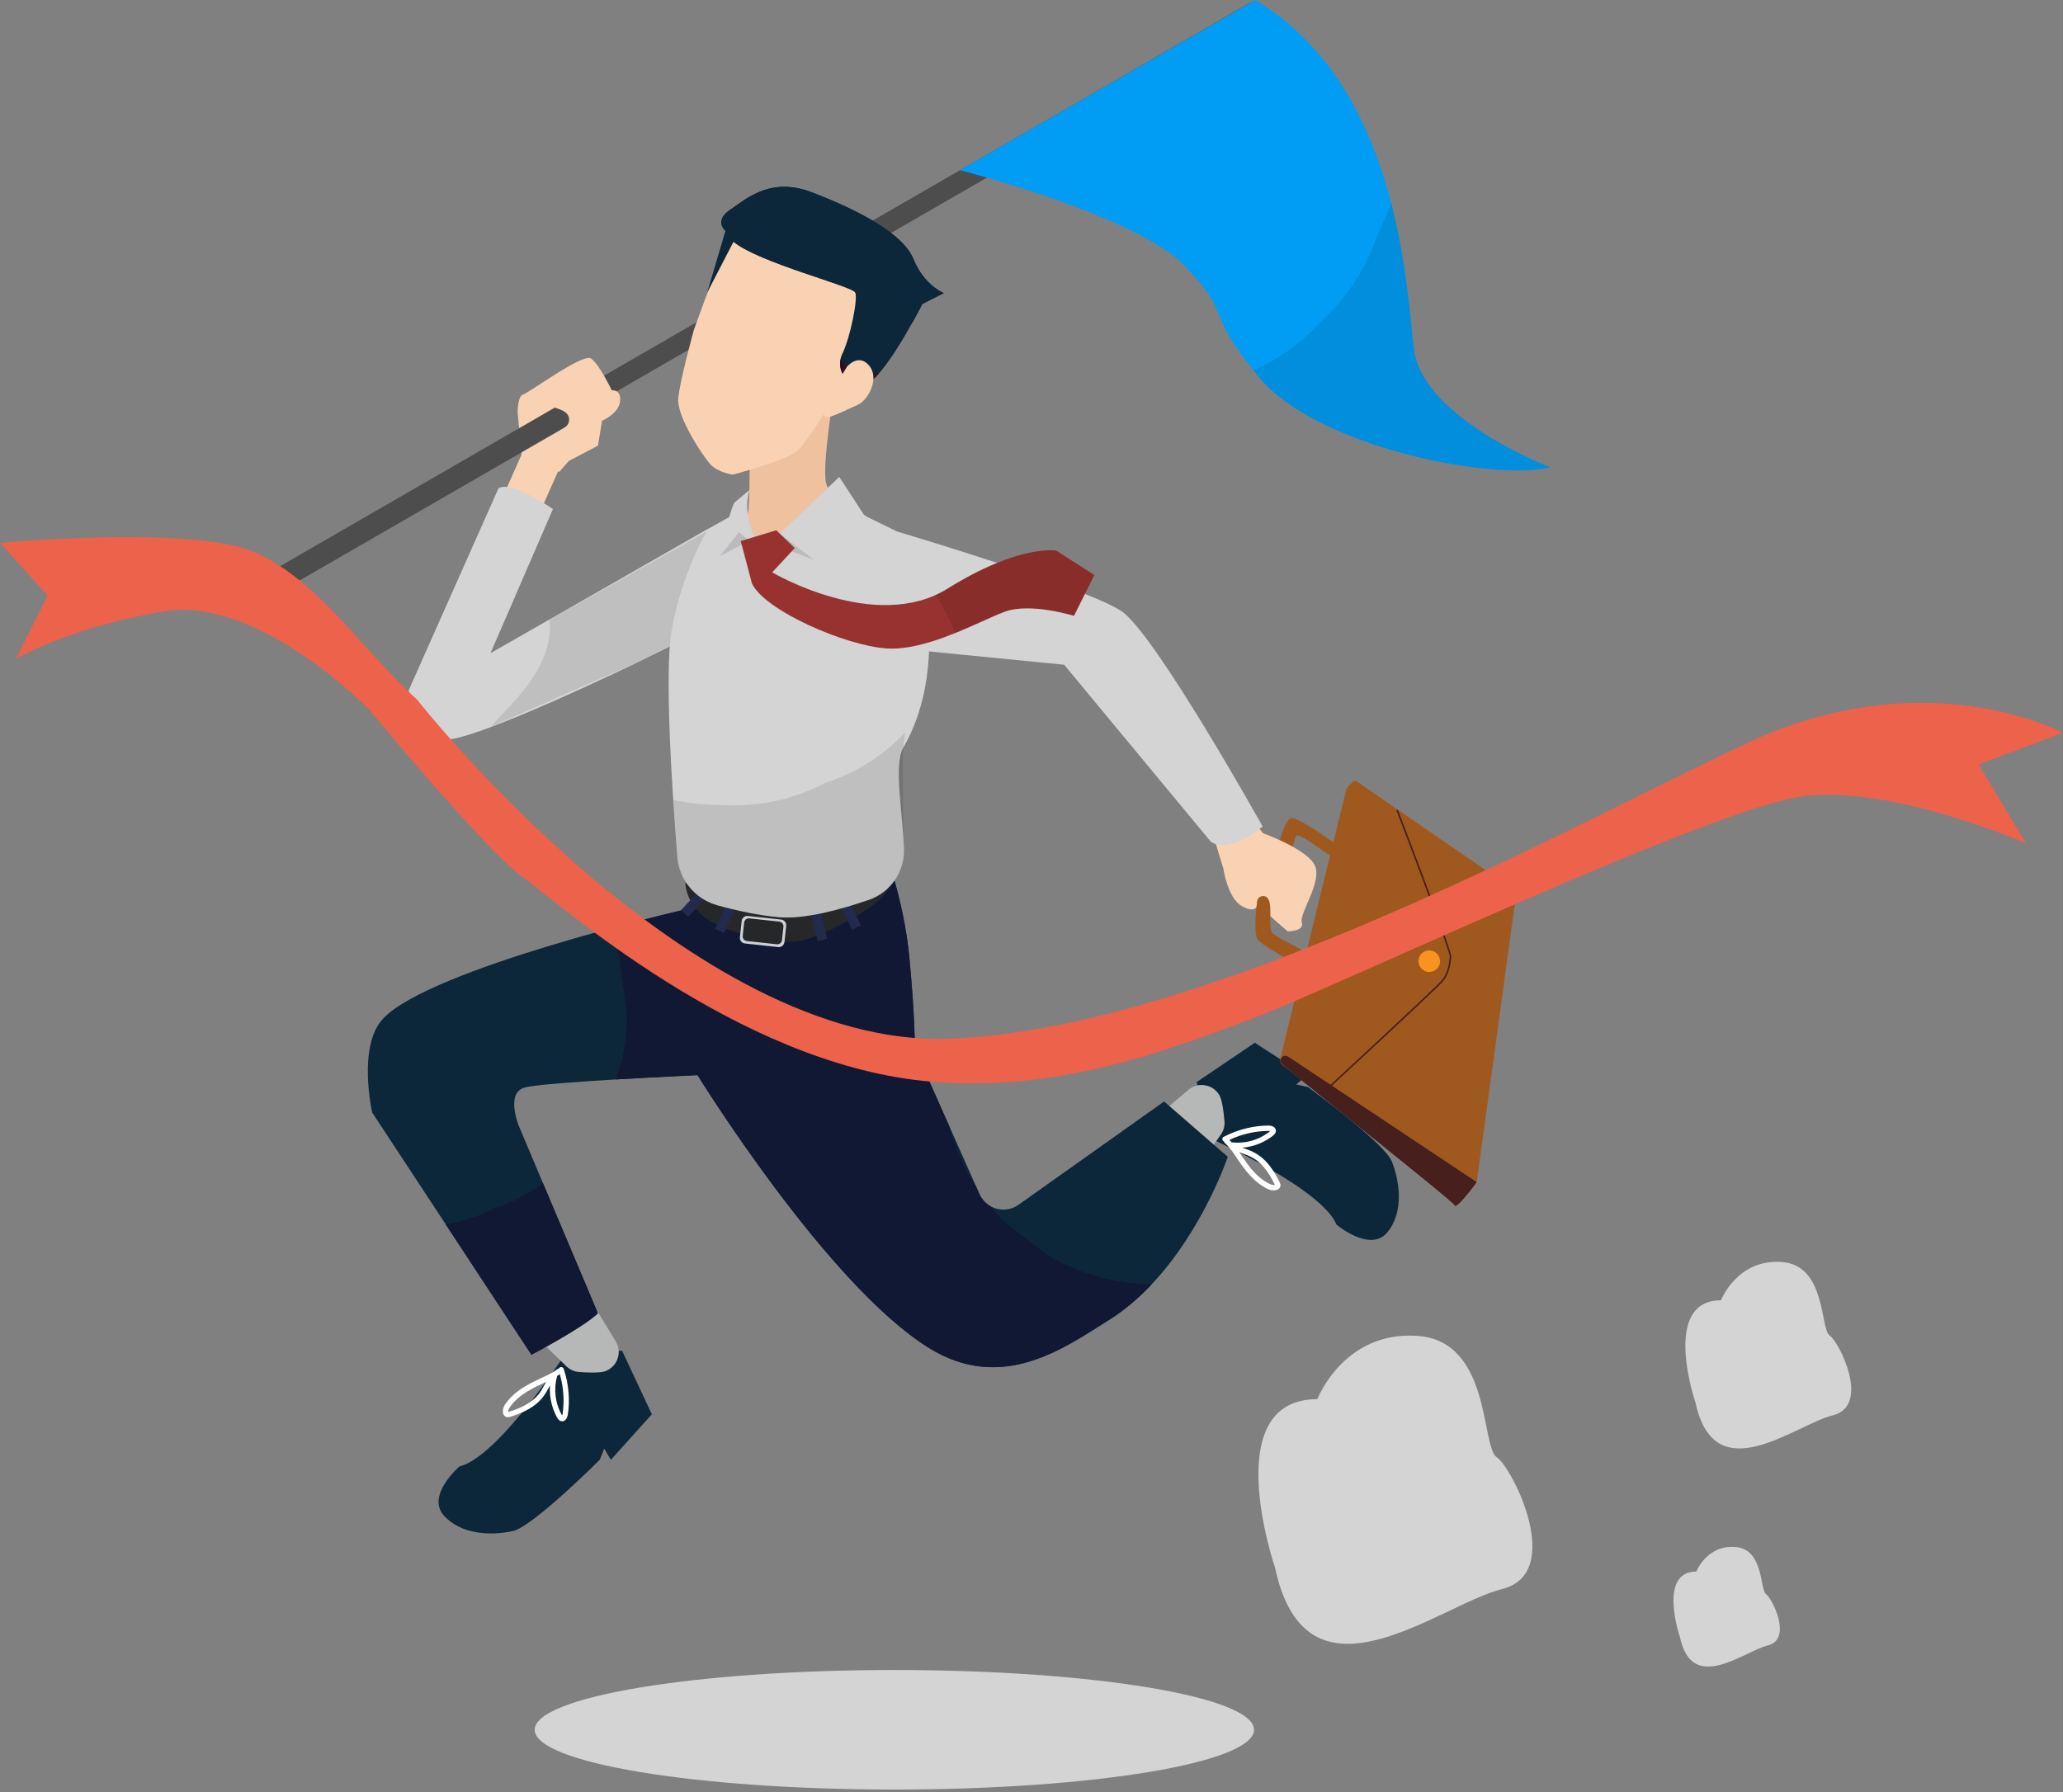 <svg width="290" height="252" viewBox="0 0 290 252" fill="none" xmlns="http://www.w3.org/2000/svg">
<rect x="0" y="0" width="290" height="252" fill="#808080" stroke="none"/>
<path d="M175.685 0.409L77.59 57.044L78.987 59.465L177.082 2.831C177.748 2.444 177.977 1.591 177.59 0.925C177.203 0.259 176.351 0.029 175.685 0.416V0.409Z" fill="#4D4D4D"/>
<path d="M176.458 0.001L134.934 23.923C134.934 23.923 159.687 30.249 166.557 37.399C173.435 44.549 169.029 43.446 177.01 53.075C184.984 62.696 209.185 67.647 217.983 65.727C217.983 65.727 199.836 58.849 198.732 48.955C197.629 39.054 196.261 11.829 176.458 0.008V0.001Z" fill="#019DF4"/>
<g style="mix-blend-mode:multiply" opacity="0.1">
<path d="M198.733 48.947C198.246 44.577 197.709 36.825 195.552 28.515C195.065 29.926 194.47 31.309 193.761 32.656C192.185 37.506 189.491 41.697 185.68 45.236C182.921 48.202 179.769 50.488 176.223 52.1C176.473 52.408 176.731 52.73 177.011 53.067C184.985 62.689 209.186 67.639 217.984 65.719C217.984 65.719 199.836 58.842 198.733 48.947Z" fill="black"/>
</g>
<path d="M170.434 160.197C170.434 160.197 185.794 167.11 187.872 172.176C187.872 172.176 192.629 176.181 195.022 173.265C197.415 170.349 196.727 166.021 195.667 163.335C194.606 160.648 183.86 152.839 183.86 152.839L182.212 152.466L183.609 151.291L176.395 146.606L168.213 152.144L170.441 160.19L170.434 160.197Z" fill="#0B2739"/>
<path d="M168.894 163.385L171.616 159.523C172.003 158.979 172.182 158.312 172.125 157.646C172.032 156.514 171.831 154.795 171.466 154.085C171.101 153.39 170.47 152.874 169.718 152.66H169.682C168.772 152.394 167.791 152.602 167.067 153.218L162.962 156.707C161.894 157.617 161.644 159.172 162.381 160.368L164.144 163.234C165.211 164.975 167.712 165.054 168.894 163.385Z" fill="#B6B7B7"/>
<path d="M172.162 160.677C173.172 161.594 173.817 162.826 174.619 163.915C175.407 164.982 176.296 166 177.42 166.723C177.972 167.082 178.681 167.497 179.362 167.332C179.756 167.239 180.093 166.91 179.978 166.48C179.892 166.172 179.706 165.871 179.555 165.591C178.961 164.481 178.216 163.413 177.213 162.625C176.632 162.167 175.995 161.852 175.3 161.601C174.662 161.372 173.974 161.178 173.458 160.713C173.372 160.927 173.279 161.135 173.193 161.35C175.049 161.544 176.983 161.049 178.517 159.982C178.889 159.724 179.477 159.373 179.333 158.835C179.219 158.391 178.696 158.248 178.294 158.255C177.27 158.255 176.245 158.391 175.25 158.628C174.125 158.893 173.036 159.308 172.011 159.838C171.581 160.061 171.961 160.705 172.391 160.483C173.974 159.659 175.73 159.158 177.506 159.036C177.721 159.022 177.929 159.015 178.144 159.007C178.237 159.007 178.33 159 178.423 159.007C178.495 159.007 178.345 158.986 178.466 159.015C178.481 159.015 178.61 159.058 178.567 159.043C178.56 159.043 178.667 159.093 178.624 159.072C178.624 159.072 178.574 158.943 178.624 158.957C178.624 158.957 178.574 159.007 178.567 159.022C178.423 159.151 178.259 159.265 178.094 159.38C177.42 159.846 176.675 160.19 175.887 160.404C175.006 160.641 174.103 160.713 173.193 160.619C172.871 160.584 172.699 161.049 172.928 161.257C173.845 162.074 175.106 162.203 176.138 162.805C177.119 163.378 177.872 164.266 178.466 165.219C178.624 165.47 178.767 165.72 178.903 165.978C178.968 166.1 179.032 166.229 179.097 166.358C179.125 166.423 179.161 166.487 179.19 166.544C179.19 166.544 179.226 166.637 179.233 166.637C179.233 166.659 179.24 166.666 179.247 166.637C179.254 166.616 179.269 166.587 179.283 166.566C179.29 166.602 179.054 166.623 179.018 166.616C178.875 166.616 178.731 166.566 178.602 166.509C178.337 166.401 178.087 166.251 177.843 166.1C176.833 165.463 176.023 164.545 175.314 163.6C174.454 162.446 173.767 161.121 172.692 160.147C172.334 159.824 171.804 160.354 172.162 160.677Z" fill="white"/>
<path d="M79.139 190.831C79.139 190.831 69.904 204.924 64.581 206.177C64.581 206.177 59.881 210.247 62.389 213.07C64.896 215.885 69.281 215.885 72.097 215.262C74.912 214.639 84.312 205.239 84.312 205.239L84.935 203.67L85.874 205.239L91.634 198.848L87.443 189.9L79.146 190.838L79.139 190.831Z" fill="#0B2739"/>
<path d="M76.236 188.811L79.625 192.106C80.105 192.572 80.736 192.859 81.402 192.902C82.534 192.988 84.268 193.059 85.02 192.808C85.765 192.558 86.374 192.013 86.704 191.304L86.718 191.268C87.112 190.408 87.055 189.405 86.56 188.596L83.759 183.996C83.028 182.8 81.531 182.313 80.234 182.85L77.125 184.147C75.24 184.935 74.775 187.385 76.236 188.811Z" fill="#B6B7B7"/>
<path d="M95.717 128.008C95.717 128.008 60.583 136.132 53.877 143.189C50.18 147.079 52.322 156.422 52.322 156.422L74.704 190.474C74.704 190.474 82.097 186.584 84.046 184.635L72.956 158.363C72.956 158.363 71.007 153.692 73.737 152.911C76.459 152.13 98.06 151.163 98.06 151.163C98.06 151.163 116.164 180.537 130.557 189.5C140.874 195.919 149.629 189.5 155.855 185.609C167.296 178.459 172.591 162.648 172.591 162.648L163.643 154.867L143.181 169.389C141.283 170.736 138.632 170.005 137.686 167.885L128.616 147.473C128.616 147.473 128.616 142.802 127.835 134.628C127.054 126.453 124.332 119.446 124.332 119.446L95.724 128.008H95.717Z" fill="#0B2739"/>
<path d="M69.718 169.797C67.468 170.979 65.111 171.753 62.647 172.132L74.704 190.48C74.704 190.48 82.098 186.59 84.046 184.641L76.323 166.358C74.332 167.87 72.132 169.016 69.718 169.804V169.797Z" fill="#101833"/>
<path d="M147.271 176.496C145.251 174.934 143.231 173.379 141.217 171.817C140.494 171.094 139.82 170.342 139.19 169.568C138.545 169.195 138.008 168.622 137.678 167.884L137.234 166.888C135.6 164.366 134.361 161.608 133.523 158.621L133.508 158.506L128.608 147.48C128.608 147.48 128.608 142.809 127.827 134.634C127.046 126.46 124.324 119.453 124.324 119.453L95.716 128.014C95.716 128.014 91.468 128.996 85.65 130.572C86.195 131.833 86.661 133.144 87.04 134.498C87.398 137.149 87.75 139.8 88.108 142.451C88.23 145.732 87.707 148.841 86.546 151.771C92.421 151.42 98.052 151.162 98.052 151.162C98.052 151.162 116.156 180.536 130.55 189.499C140.866 195.918 149.621 189.499 155.847 185.609C158.097 184.205 160.11 182.464 161.887 180.572C156.671 180.479 151.799 179.118 147.271 176.496Z" fill="#101833"/>
<path d="M73.418 63.697L70.764 69.659L75.921 71.955L78.576 65.993L73.418 63.697Z" fill="#F8D2B3"/>
<path d="M99.608 74.303L68.951 91.834L77.728 71.573C77.728 71.573 71.874 67.518 70.076 68.65L57.467 97.014C57.467 97.014 57.467 103.992 62.647 103.992C67.826 103.992 94.743 90.645 94.743 90.645L99.608 74.296V74.303Z" fill="#D3D4D3"/>
<g style="mix-blend-mode:multiply" opacity="0.1">
<path d="M77.233 87.149C78.013 94.156 70.892 99.751 69.029 102.166C74.367 99.837 99.084 88.919 99.084 88.919L101.334 73.608L77.225 87.149H77.233Z" fill="black"/>
</g>
<path d="M117.417 54.014C117.417 54.014 115.476 65.434 116.135 67.956C116.794 70.478 121.809 72.584 121.809 72.584C121.809 72.584 110.984 80.257 106.886 77.929C102.788 75.6 101.434 74.44 101.434 74.44C101.434 74.44 104.643 74.017 105.116 72.19C105.589 70.363 105.295 54.58 105.295 54.58L117.424 54.014H117.417Z" fill="#EFC19E"/>
<path d="M97.558 46.312C97.558 46.312 95.595 53.397 95.344 55.991C95.093 58.584 98.84 64.172 99.879 65.304C100.918 66.436 103.003 66.737 103.003 66.737C103.003 66.737 110.619 64.738 112.123 63.356C113.628 61.973 117.675 55.188 117.675 55.188C117.675 55.188 122.755 46.355 121.938 43.353C121.122 40.351 118.077 33.559 111.736 32.864C105.396 32.162 103.289 32.219 101.219 36.697C100.309 38.667 97.558 46.319 97.558 46.319V46.312Z" fill="#F8D2B3"/>
<path d="M119.33 53.749C119.33 53.749 117.303 52.001 118.413 49.729C119.524 47.458 120.62 42.006 120.226 41.118C119.832 40.229 106.649 36.927 103.11 33.989L99.406 41.146L101.978 32.456C101.978 32.456 100.302 31.081 102.609 29.512C104.916 27.942 108.304 24.826 114.079 27.025C119.853 29.225 126.875 32.628 128.379 36.389C129.884 40.143 132.663 41.204 132.663 41.204L129.633 42.744C129.633 42.744 125.52 50.969 122.633 53.419L119.323 53.749H119.33Z" fill="#0B2739"/>
<path d="M128.388 36.389C126.883 32.635 119.855 29.225 114.087 27.025C108.313 24.826 104.924 27.942 102.617 29.512C100.31 31.081 101.987 32.456 101.987 32.456L101.965 32.52C102.417 32.979 102.789 33.509 103.061 34.082L103.119 33.989C106.651 36.927 119.833 40.229 120.234 41.118C120.242 41.139 120.249 41.168 120.263 41.197C121.653 40.638 123.251 40.566 124.655 41.096C126.611 41.841 127.872 43.475 128.28 45.345C129.111 43.84 129.656 42.744 129.656 42.744L132.686 41.204C132.686 41.204 129.906 40.143 128.402 36.389H128.388Z" fill="#0B2739"/>
<path d="M96.34 124.146C96.34 124.146 96.34 127.656 100.23 129.712C104.12 131.769 109.838 132.915 112.811 132.227C115.784 131.539 124.474 127.198 124.933 124.676L124.854 124.755L96.34 124.146Z" fill="#262728"/>
<path d="M115.292 127.778L113.951 128.085L114.923 132.324L116.264 132.017L115.292 127.778Z" fill="#222A4E"/>
<path d="M103.573 127.216L102.318 126.653L100.538 130.621L101.794 131.184L103.573 127.216Z" fill="#222A4E"/>
<path d="M119.135 126.19L117.895 126.783L119.771 130.707L121.012 130.113L119.135 126.19Z" fill="#222A4E"/>
<path d="M99.694 125.726L98.686 124.79L95.728 127.978L96.736 128.914L99.694 125.726Z" fill="#222A4E"/>
<path d="M120.413 52.187C119.489 51.836 118.722 51.284 118.127 50.603C117.819 52.43 119.331 53.741 119.331 53.741L122.641 53.412C122.949 53.147 123.279 52.817 123.608 52.437C122.541 52.638 121.423 52.574 120.413 52.187Z" fill="#330F1D"/>
<path d="M119.059 51.563C119.059 51.563 120.664 49.6 122.176 51.405C123.695 53.204 122.047 56.248 120.571 56.915C119.095 57.574 116.358 58.985 116.015 58.605C115.671 58.226 115.484 57.423 115.484 57.423L119.059 51.563Z" fill="#F8D2B3"/>
<path d="M103.205 72.297L108.141 78.28L119.074 71.294L128.409 75.858C128.409 75.858 134.248 92.594 126.976 105.118C125.565 107.553 126.947 114.632 127.076 119.382C127.162 122.584 125.171 125.479 122.14 126.518C118.336 127.829 113.185 129.261 109.581 128.968C106.615 128.724 103.412 127.993 100.826 127.277C97.717 126.41 95.474 123.702 95.216 120.485C94.521 111.802 93.353 94.607 94.421 88.561C95.875 80.343 99.544 74.361 99.544 74.361L103.205 72.305V72.297Z" fill="#D3D4D3"/>
<g style="mix-blend-mode:multiply" opacity="0.1">
<path d="M126.975 105.117C127.004 104.615 127.104 103.892 127.255 103.003C124.052 106.313 120.298 108.678 115.978 110.082C111.651 112.353 106.987 113.399 101.986 113.213C99.471 113.206 97.021 112.955 94.643 112.468C94.836 115.477 95.044 118.256 95.223 120.477C95.481 123.694 97.716 126.402 100.833 127.269C103.419 127.986 106.621 128.724 109.587 128.96C113.191 129.254 118.342 127.821 122.147 126.51C125.177 125.471 127.169 122.577 127.083 119.374C126.954 114.624 126.811 107.925 126.983 105.11L126.975 105.117Z" fill="black"/>
</g>
<path d="M108.012 78.243L104.122 76.638L101.148 78.243L104.122 73.665L108.012 78.243Z" fill="#BABBBF"/>
<path d="M108.936 78.86L109.659 74.977L117.977 67.053L121.581 72.584L113.951 80.744L108.936 78.86Z" fill="#D3D4D3"/>
<path d="M105.375 68.872L103.205 70.692C102.266 72.741 101.148 78.243 101.148 78.243L103.892 74.811L107.568 78.05C107.568 78.05 103.95 73.55 105.368 68.879L105.375 68.872Z" fill="#D3D4D3"/>
<path d="M114.416 78.701L109.609 75.04L108.24 78.243L110.755 77.326L114.416 78.701Z" fill="#BABBBF"/>
<path d="M123.335 86.934H113.498V88.309H123.335V86.934Z" fill="#CED0D8"/>
<path d="M109.814 129.292L105.134 128.783C104.698 128.736 104.305 129.051 104.258 129.488L104.009 131.774C103.962 132.211 104.278 132.603 104.714 132.651L109.394 133.159C109.83 133.207 110.223 132.891 110.27 132.455L110.519 130.168C110.566 129.732 110.25 129.339 109.814 129.292Z" fill="#CED0D8"/>
<path d="M109.544 129.58L105.335 129.122C104.973 129.083 104.648 129.345 104.609 129.707L104.405 131.58C104.366 131.942 104.627 132.267 104.989 132.306L109.198 132.763C109.56 132.803 109.886 132.541 109.925 132.179L110.128 130.306C110.168 129.944 109.906 129.619 109.544 129.58Z" fill="#262728"/>
<path d="M188.202 118.987C188.202 118.987 183.022 115.175 181.61 115.003C180.579 114.882 179.432 119.789 179.461 119.761C179.49 119.732 178.974 121.208 179.755 121.315C179.798 121.315 180.185 121.623 180.242 121.623C181.453 121.695 181.868 117.368 182.363 117.454C183.652 117.69 186.869 120.506 187.679 120.613C188.18 120.678 188.209 118.98 188.209 118.98L188.202 118.987Z" fill="#9F591F"/>
<path d="M170.348 116.817L171.974 122.133C171.974 122.133 172.561 126.245 174.553 127.384C176.545 128.531 176.774 127.241 176.774 127.241L181.008 130.952C181.008 130.952 183.401 130.952 183 129.706C182.599 128.459 185.823 124.096 184.87 121.768C183.917 119.439 177.548 117.147 177.548 117.147L175.814 115.026L170.348 116.824V116.817Z" fill="#F8D2B3"/>
<path d="M126.143 74.74C126.143 74.74 152.931 82.699 157.681 85.952C162.431 89.204 177.491 116.2 177.491 116.2C177.491 116.2 172.733 120.241 170.176 118.306L149.592 93.46L128.995 91.433C128.995 91.433 122.977 83.222 126.143 74.747V74.74Z" fill="#D3D4D3"/>
<path d="M179.963 148.884L189.262 110.941C189.262 110.941 190.28 109.437 190.788 109.881C191.297 110.325 213.184 125.313 213.184 125.313L207.589 166.207C207.589 166.207 204.666 170.226 204.451 169.446C204.243 168.665 180.006 149.521 180.006 149.521L179.963 148.884Z" fill="#9F591F"/>
<path d="M207.589 166.199C207.589 166.199 204.666 170.219 204.451 169.438C204.322 168.965 187.249 155.496 180.257 149.657C179.598 149.105 180.343 148.088 181.066 148.546L207.582 166.199H207.589Z" fill="#471F1C"/>
<path d="M202.781 138.043C201.749 139.218 187.384 152.501 186.775 153.067L186.625 152.902C186.775 152.766 201.591 139.061 202.616 137.893C203.526 136.854 203.669 135.615 203.762 134.798C203.777 134.698 203.784 134.612 203.798 134.526C203.863 133.924 199.349 121.888 196.297 113.935L196.505 113.856C197.286 115.891 204.12 133.745 204.013 134.554C203.999 134.64 203.991 134.726 203.977 134.827C203.877 135.679 203.726 136.962 202.774 138.051L202.781 138.043Z" fill="#471F1C"/>
<path d="M201.914 133.997C202.544 134.548 202.609 135.508 202.057 136.139C201.505 136.769 200.545 136.834 199.915 136.282C199.284 135.73 199.22 134.77 199.772 134.14C200.323 133.509 201.283 133.445 201.914 133.997Z" fill="#F7931E"/>
<path d="M185.242 137.048C185.242 137.048 177.49 133.251 176.774 132.026C176.251 131.13 176.523 128.229 176.716 126.724C176.817 125.95 177.848 125.7 178.257 126.373C178.278 126.416 178.307 126.459 178.328 126.502C178.88 127.584 178.264 130.335 178.794 131.094C179.324 131.854 184.912 134.361 185.593 134.956C186.274 135.551 185.256 137.055 185.256 137.055L185.242 137.048Z" fill="#9F591F"/>
<path d="M73.342 64.022L72.762 57.989C72.762 57.989 72.762 55.654 73.543 55.461C74.324 55.267 81.911 49.621 83.078 50.403C84.246 51.183 85.994 54.88 85.994 54.88C85.994 54.88 87.356 54.687 87.162 56.435C86.969 58.183 84.633 59.157 84.633 59.157L84.053 62.661L79.969 64.803L78.608 66.358L73.356 64.022H73.342Z" fill="#F8D2B3"/>
<path d="M78.351 192.493C77.799 192.937 77.154 193.252 76.517 193.553C75.908 193.84 75.292 194.119 74.697 194.427C73.558 195.022 72.44 195.739 71.581 196.713C71.136 197.222 70.592 197.881 70.699 198.604C70.764 199.027 71.072 199.328 71.516 199.249C71.824 199.192 72.139 199.063 72.433 198.962C73.637 198.533 74.812 197.952 75.743 197.064C76.266 196.57 76.66 195.989 77.004 195.359C77.334 194.757 77.642 194.134 78.186 193.689C77.978 193.568 77.77 193.446 77.563 193.324C77.068 195.165 77.262 197.157 78.093 198.876C78.279 199.256 78.508 199.822 79.01 199.829C79.469 199.829 79.734 199.364 79.805 198.962C79.977 197.952 80.006 196.892 79.927 195.875C79.841 194.721 79.619 193.575 79.246 192.479C79.182 192.285 78.989 192.163 78.788 192.221C78.602 192.271 78.466 192.486 78.53 192.679C79.103 194.392 79.325 196.204 79.175 198.002C79.16 198.21 79.139 198.418 79.11 198.626C79.089 198.776 79.075 198.941 78.996 199.063C78.996 199.07 78.967 199.12 78.953 199.12C78.96 199.12 78.989 199.091 79.003 199.099C79.125 199.12 79.089 199.127 79.039 199.056C78.924 198.884 78.838 198.697 78.752 198.518C78.415 197.816 78.186 197.035 78.1 196.261C78 195.352 78.057 194.435 78.293 193.546C78.337 193.389 78.265 193.209 78.122 193.123C77.971 193.03 77.799 193.073 77.67 193.181C76.746 193.933 76.445 195.144 75.707 196.047C74.969 196.942 73.959 197.565 72.899 198.01C72.641 198.117 72.383 198.217 72.118 198.303C71.982 198.346 71.853 198.396 71.717 198.432C71.652 198.454 71.581 198.475 71.516 198.497C71.48 198.504 71.444 198.511 71.409 198.525C71.394 198.525 71.38 198.533 71.366 198.54C71.394 198.554 71.423 198.568 71.451 198.576C71.451 198.576 71.466 198.583 71.459 198.59C71.459 198.59 71.43 198.475 71.43 198.482C71.43 198.432 71.43 198.382 71.444 198.339C71.473 198.196 71.537 198.06 71.616 197.938C71.767 197.687 71.953 197.451 72.154 197.236C72.949 196.347 73.959 195.696 75.005 195.144C76.302 194.456 77.728 193.976 78.881 193.052C79.039 192.923 79.01 192.658 78.881 192.522C78.723 192.364 78.508 192.393 78.351 192.522V192.493Z" fill="white"/>
<path d="M104.121 76.073L109.122 74.554L111.723 77.055L108.549 80.472C108.549 80.472 123.071 89.069 133.194 82.765C143.317 76.46 148.483 77.413 148.483 77.413L153.835 80.852L150.969 86.583C150.969 86.583 144.858 84.67 141.225 86.01C137.593 87.35 130.336 91.548 124.604 91.168C118.873 90.789 107.41 85.817 105.69 81.998L104.128 76.066L104.121 76.073Z" fill="#983230"/>
<g style="mix-blend-mode:multiply" opacity="0.1">
<path d="M148.483 77.419C148.483 77.419 143.324 76.467 133.194 82.771C132.65 83.115 132.084 83.409 131.518 83.667C132.599 85.358 133.524 87.134 134.297 89.004C137.041 87.887 139.527 86.647 141.218 86.024C144.85 84.684 150.962 86.597 150.962 86.597L153.827 80.866L148.476 77.427L148.483 77.419Z" fill="black"/>
</g>
<path d="M77.991 57.309L37.613 80.622C37.126 81.575 36.918 82.348 37.269 82.95C37.62 83.552 38.394 83.76 38.996 83.416L79.374 60.103C79.976 59.752 80.184 58.978 79.84 58.376C79.489 57.775 78.715 57.567 77.991 57.309Z" fill="#4D4D4D"/>
<path d="M125.721 251.607C153.644 251.607 176.28 247.844 176.28 243.203C176.28 238.562 153.644 234.799 125.721 234.799C97.798 234.799 75.162 238.562 75.162 243.203C75.162 247.844 97.798 251.607 125.721 251.607Z" fill="#D3D4D3"/>
<path d="M179.246 220.456C179.246 220.456 171.086 196.72 185.179 196.72C185.179 196.72 188.89 187.077 199.271 187.822C209.652 188.567 208.169 203.397 210.397 204.88C212.625 206.363 220.04 221.201 211.142 223.422C202.244 225.65 183.703 241.225 179.246 220.456Z" fill="#D3D4D3"/>
<path d="M238.337 197.192C238.337 197.192 233.401 182.821 241.927 182.821C241.927 182.821 244.169 176.982 250.46 177.433C256.743 177.884 255.847 186.861 257.194 187.764C258.541 188.66 263.033 197.644 257.645 198.991C252.258 200.338 241.031 209.766 238.337 197.192Z" fill="#D3D4D3"/>
<path d="M236.153 230.178C236.153 230.178 232.987 220.957 238.46 220.957C238.46 220.957 239.9 217.21 243.934 217.504C247.967 217.791 247.387 223.551 248.254 224.131C249.121 224.704 252.001 230.472 248.541 231.331C245.08 232.191 237.88 238.245 236.153 230.178Z" fill="#D3D4D3"/>
<path d="M58.597 98.325C58.597 98.325 97.163 147.523 133.508 146.04C169.853 144.557 220.283 116.372 245.502 104.508C270.721 92.644 290.007 103.025 290.007 103.025L278.143 107.474L284.82 118.6C284.82 118.6 266.279 110.44 253.669 111.923C241.06 113.406 188.302 138.546 176.48 143.031C164.666 147.523 148.324 153.878 129.804 151.972C103.353 149.25 78.629 127.004 73.435 123.293C68.241 119.582 51.928 99.808 51.928 99.808C51.928 99.808 36.352 83.738 23.005 85.966C9.658 88.195 2.235 92.644 2.235 92.644L6.684 83.746L0 76.323C0 76.323 26.702 73.852 35.6 77.563C44.498 81.274 51.175 91.655 58.59 98.332L58.597 98.325Z" fill="#EC624B"/>
</svg>
